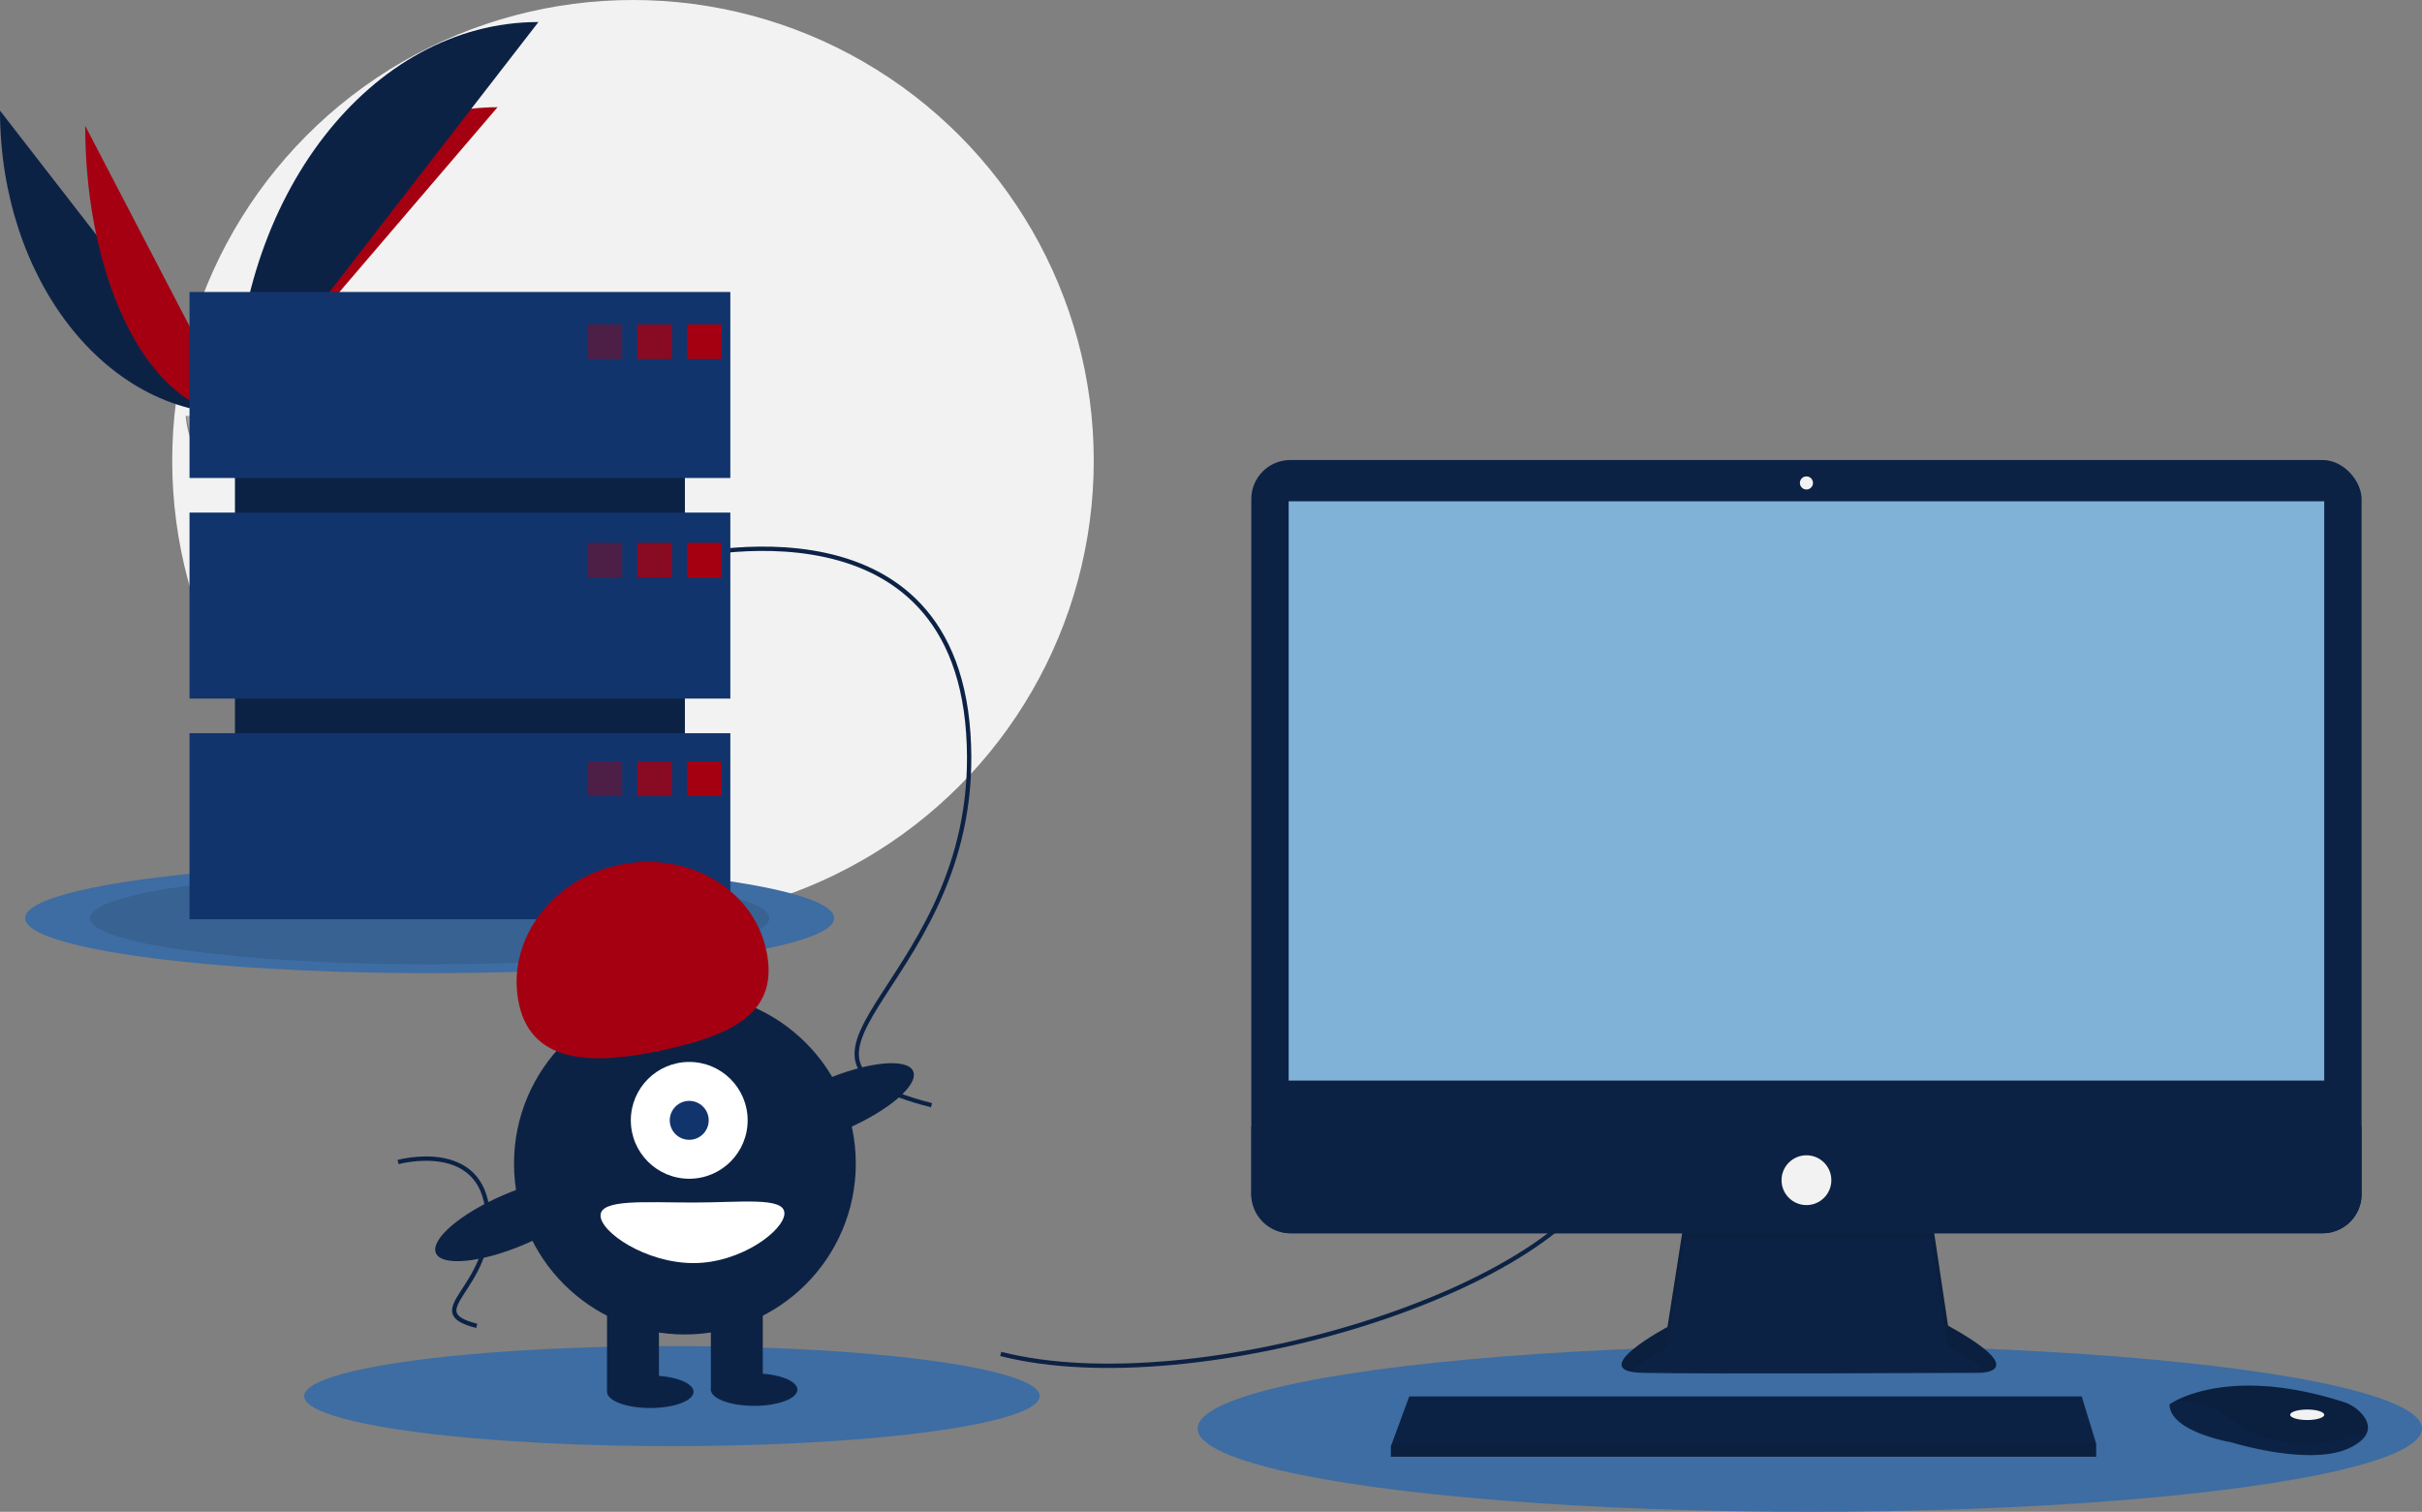 <svg id="aa03ddf9-f8f2-4819-a4ce-be9b0a220741" data-name="Layer 1" xmlns="http://www.w3.org/2000/svg" width="1119.609" height="699" viewBox="0 0 1119.609 699"><rect x="0" y="0" width="1119.609" height="699" fill="#808080" stroke="none"/><title>server down</title><g fill="none" fill-rule="evenodd"><circle fill="#F2F2F2" cx="292.609" cy="213" r="213"/><path d="M0 51.142c0 77.498 48.618 140.209 108.7 140.209" fill="#0C2245"/><path d="M108.7 191.35c0-78.368 54.256-141.783 121.304-141.783M39.384 58.168c0 73.614 31.003 133.183 69.317 133.183" fill="#A50011"/><path d="M108.7 191.35c0-100.137 62.711-181.167 140.209-181.167" fill="#0C2245"/><path d="M85.833 192.339s15.415-.475 20.061-3.783c4.646-3.308 23.713-7.258 24.866-1.953 1.152 5.306 23.167 26.388 5.762 26.529-17.404.14-40.439-2.711-45.076-5.536-4.637-2.824-5.613-15.257-5.613-15.257z" fill="#A8A8A8"/><path d="M136.833 211.285c-17.404.14-40.44-2.711-45.076-5.536-3.531-2.15-4.939-9.869-5.41-13.43-.325.014-.514.02-.514.02s.976 12.433 5.613 15.257c4.637 2.825 27.672 5.676 45.077 5.536 5.023-.04 6.759-1.828 6.663-4.476-.698 1.6-2.614 2.599-6.353 2.629z" fill="#000" opacity=".2"/><ellipse fill="#3D6DA2" cx="198.609" cy="424.5" rx="187" ry="25.44"/><ellipse fill="#000" opacity=".1" cx="198.609" cy="424.5" rx="157" ry="21.359"/><ellipse fill="#3D6DA2" cx="836.609" cy="660.5" rx="283" ry="38.5"/><ellipse fill="#3D6DA2" cx="310.609" cy="645.5" rx="170" ry="23.127"/><path d="M462.61 626c90 23 263-30 282-90M309.61 259s130-36 138 80-107 149-17 172M184.011 537.283s39.073-10.82 41.477 24.045c2.405 34.864-32.16 44.783-5.11 51.695" stroke="#0C2245" stroke-width="2"/><path d="M778.705 563.24l-7.878 50.295s-38.782 20.603-11.513 21.209c27.268.606 155.733 0 155.733 0s24.845 0-14.543-21.815l-7.878-52.719-113.921 3.03z" fill="#0C2245"/><path d="M753.828 634.198c6.193-5.51 17-11.252 17-11.252l7.877-50.295 113.921.107 7.878 49.582c9.185 5.087 14.875 8.987 18.203 11.978 5.06-1.154 10.588-5.443-18.203-21.389l-7.878-52.719-113.921 3.03-7.878 50.295s-32.588 17.315-16.999 20.663z" fill="#000" opacity=".1"/><rect fill="#0C2245" x="578.433" y="212.689" width="513.253" height="357.52" rx="18.046"/><path fill="#80B1D6" d="M595.703 231.777h478.713v267.837H595.703z"/><circle fill="#F2F2F2" cx="835.059" cy="223.293" r="3.03"/><path d="M1091.686 520.822v31.34a18.043 18.043 0 01-18.046 18.046H596.48a18.043 18.043 0 01-18.046-18.045v-31.34h513.253zM968.978 667.466v6.06h-326.01v-4.848l.449-1.212 8.035-21.815h310.86zM1094.437 661.534c-.594 2.539-2.836 5.217-7.902 7.75-18.179 9.09-55.143-2.424-55.143-2.424s-28.48-4.848-28.48-17.573c.8-.548 1.634-1.043 2.497-1.485 7.643-4.043 32.984-14.02 77.917.423a18.74 18.74 0 018.541 5.597c1.821 2.132 3.249 4.835 2.57 7.712z" fill="#0C2245"/><path d="M1094.437 661.534c-22.25 8.526-42.084 9.162-62.439-4.975-10.265-7.127-19.59-8.89-26.59-8.757 7.644-4.043 32.985-14.02 77.918.423a18.74 18.74 0 018.541 5.597c1.821 2.132 3.249 4.835 2.57 7.712z" fill="#000" opacity=".1"/><ellipse fill="#F2F2F2" cx="1066.538" cy="654.135" rx="7.878" ry="2.424"/><circle fill="#F2F2F2" cx="835.059" cy="545.667" r="11.513"/><path fill="#000" opacity=".1" d="M968.978 667.466v6.06h-326.01v-4.848l.449-1.212z"/><path fill="#0C2245" d="M108.609 159h208v242h-208z"/><path fill="#12346C" d="M87.609 135h250v86h-250zM87.609 237h250v86h-250zM87.609 339h250v86h-250z"/><path fill="#A50011" opacity=".4" d="M271.609 150h16v16h-16z"/><path fill="#A50011" opacity=".8" d="M294.609 150h16v16h-16z"/><path fill="#A50011" d="M317.609 150h16v16h-16z"/><path fill="#A50011" opacity=".4" d="M271.609 251h16v16h-16z"/><path fill="#A50011" opacity=".8" d="M294.609 251h16v16h-16z"/><path fill="#A50011" d="M317.609 251h16v16h-16z"/><path fill="#A50011" opacity=".4" d="M271.609 352h16v16h-16z"/><path fill="#A50011" opacity=".8" d="M294.609 352h16v16h-16z"/><path fill="#A50011" d="M317.609 352h16v16h-16z"/><circle fill="#0C2245" cx="316.609" cy="538" r="79"/><path fill="#0C2245" d="M280.609 600h24v43h-24zM328.609 600h24v43h-24z"/><ellipse fill="#0C2245" cx="300.609" cy="643.5" rx="20" ry="7.5"/><ellipse fill="#0C2245" cx="348.609" cy="642.5" rx="20" ry="7.5"/><circle fill="#FFF" cx="318.609" cy="518" r="27"/><circle fill="#12346C" cx="318.609" cy="518" r="9"/><path d="M239.976 464.532c-6.378-28.567 14.012-57.434 45.544-64.474 31.533-7.041 62.266 10.41 68.644 38.977 6.38 28.568-14.518 39.104-46.05 46.145-31.532 7.04-61.759 7.92-68.138-20.648z" fill="#A50011"/><ellipse fill="#0C2245" transform="rotate(-23.171 385.824 510.844)" cx="385.824" cy="510.844" rx="39.5" ry="12.4"/><ellipse fill="#0C2245" transform="rotate(-23.171 237.824 563.844)" cx="237.824" cy="563.844" rx="39.5" ry="12.4"/><path d="M362.61 561c0 7.732-19.91 23-42 23-22.092 0-43-14.268-43-22 0-7.732 20.908-6 43-6 22.09 0 42-2.732 42 5z" fill="#FFF"/></g></svg>

